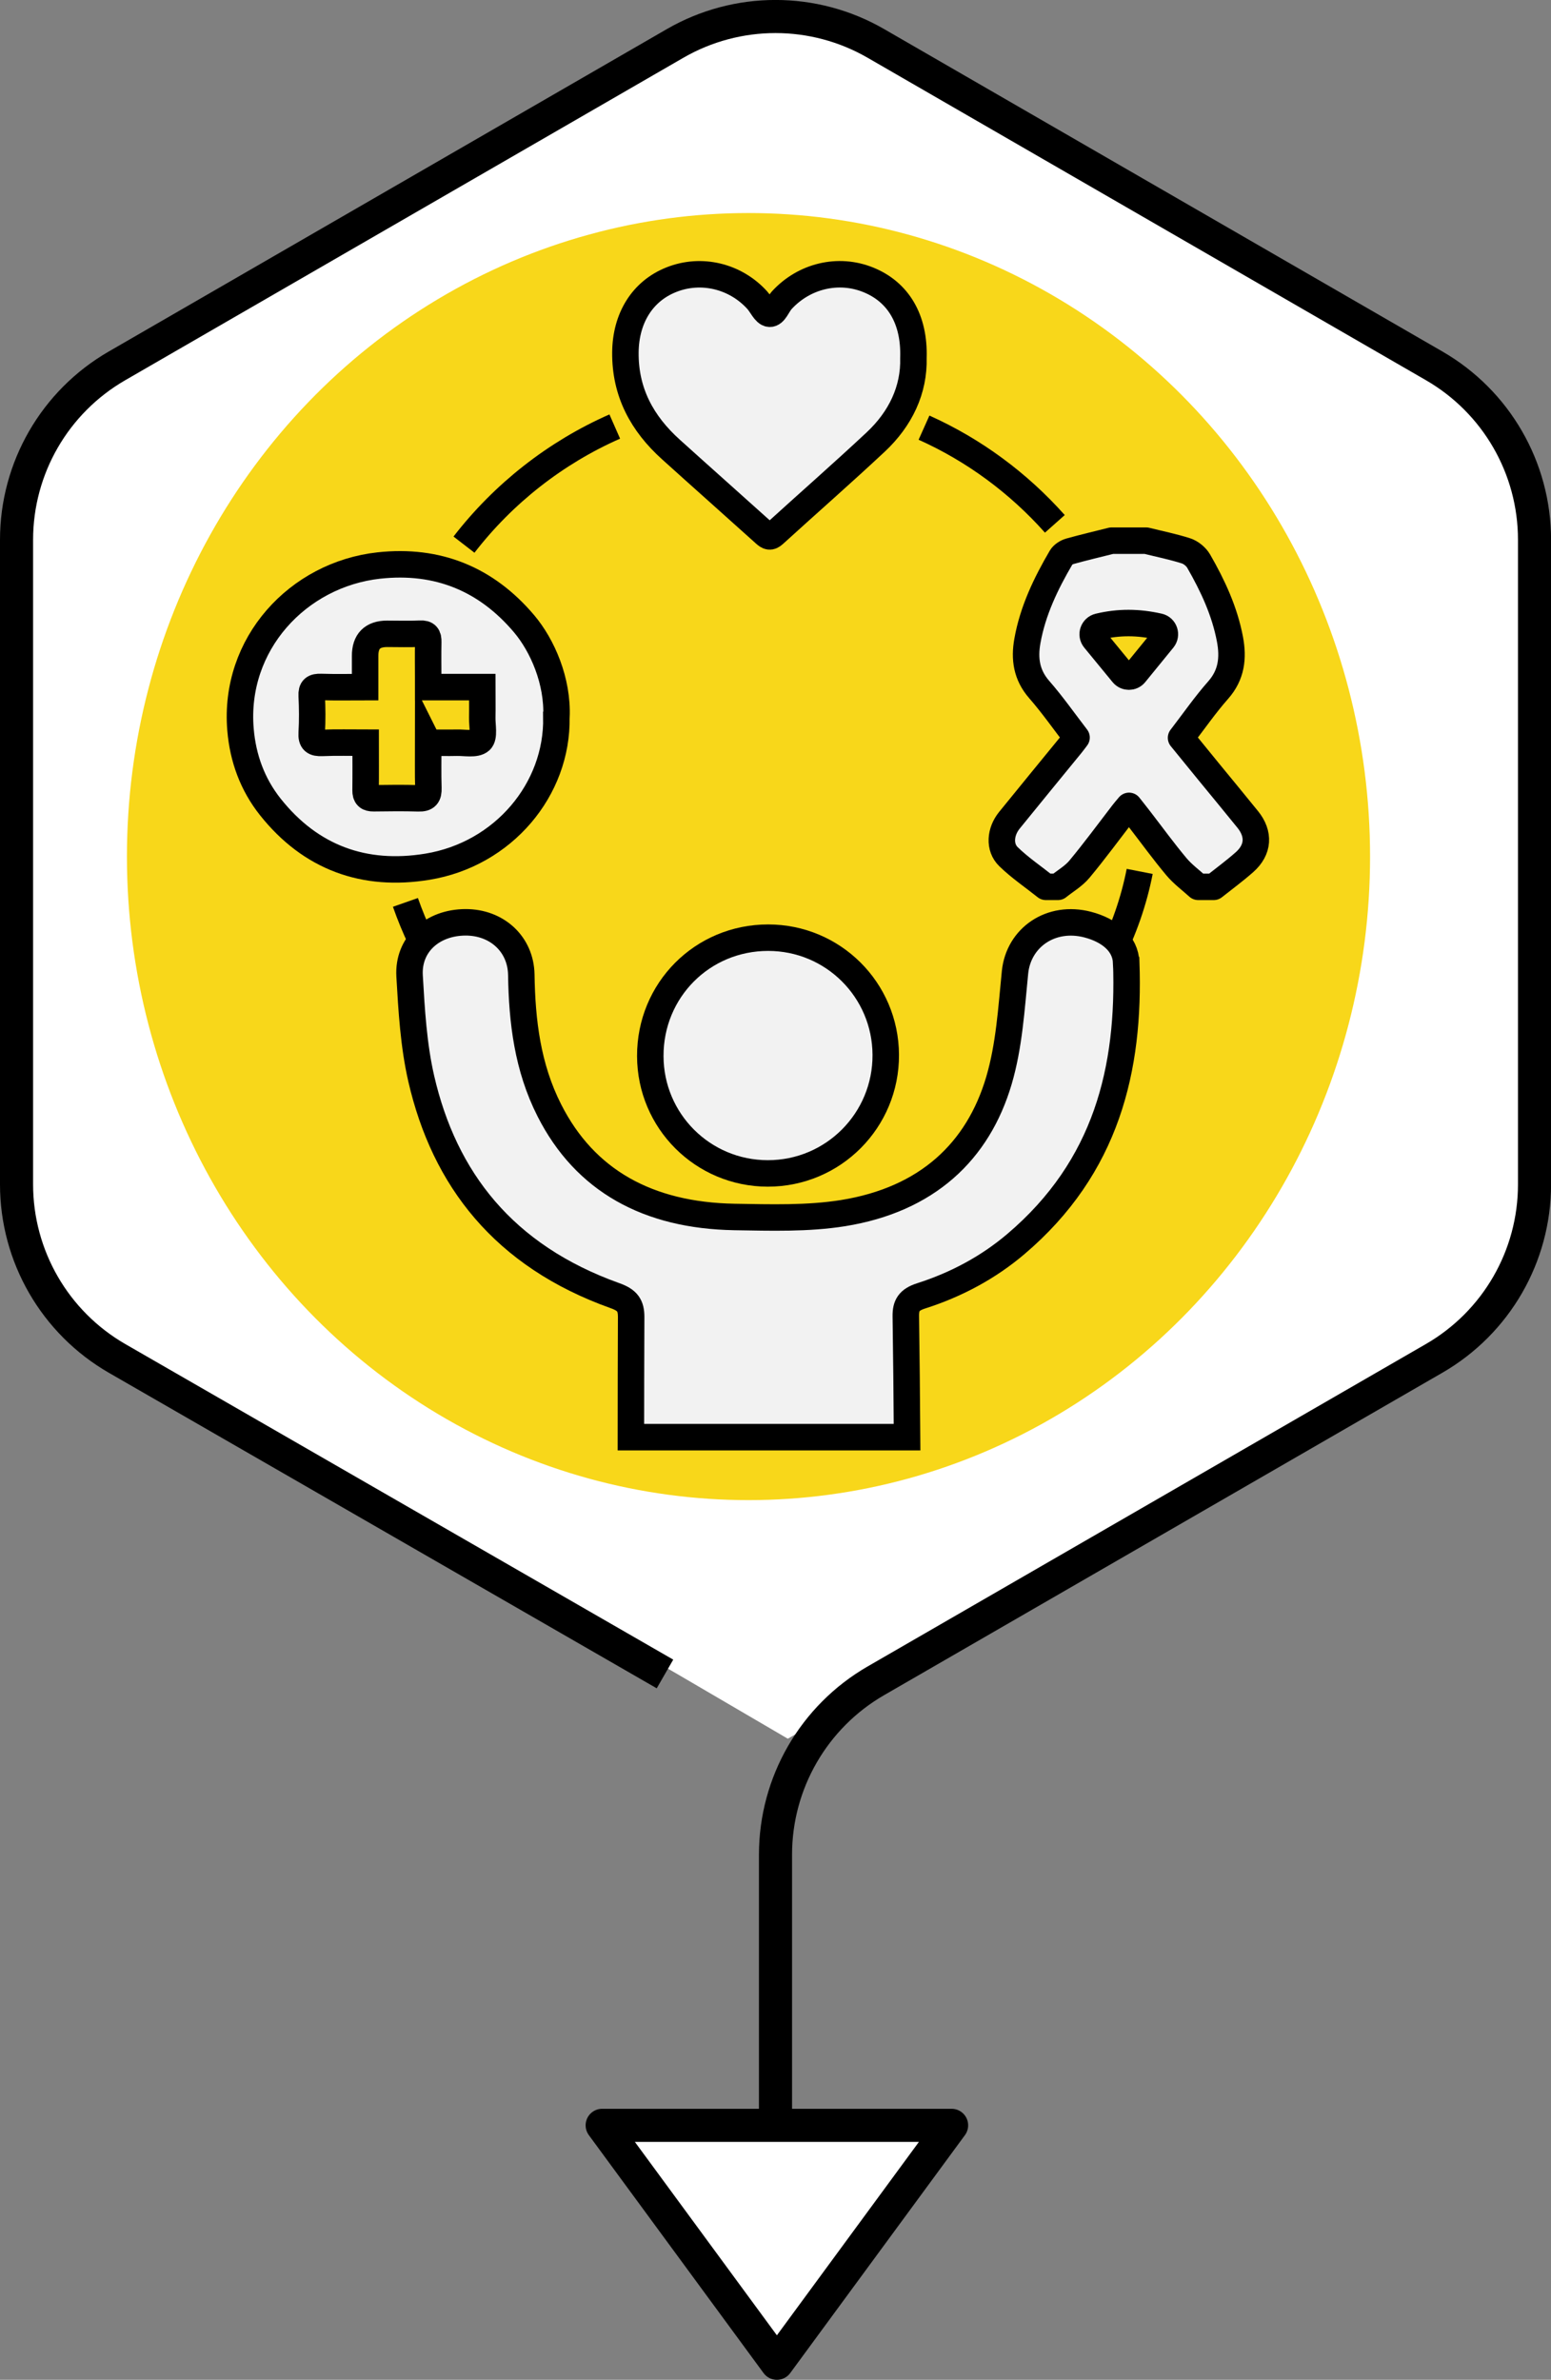 <?xml version="1.0" encoding="UTF-8"?><svg id="Layer_2" xmlns="http://www.w3.org/2000/svg" viewBox="0 0 234.36 359.48"><rect x="0" y="0" width="234.36" height="359.48" fill="#808080" stroke="none"/><defs><style>.cls-1{fill:#f8d71a;}.cls-2,.cls-3,.cls-4,.cls-5,.cls-6{stroke:#000;}.cls-2,.cls-3,.cls-5{stroke-width:4px;}.cls-2,.cls-5,.cls-6{stroke-miterlimit:10;}.cls-2,.cls-6{fill:none;}.cls-3,.cls-4{stroke-linecap:round;stroke-linejoin:round;}.cls-3,.cls-5{fill:#f2f2f2;}.cls-7,.cls-4{fill:#fff;}.cls-4,.cls-6{stroke-width:5px;}</style></defs><g id="_图层_1"><path class="cls-7" d="m102.32,252.86l-82.78-47.66c-9.4-5.41-15.2-15.44-15.2-26.29v-97.37c0-10.84,5.78-20.85,15.17-26.27L103.86,6.56c9.39-5.42,20.95-5.42,30.34,0l84.35,48.7c9.39,5.42,15.17,15.43,15.17,26.27v97.39c0,10.84-5.78,20.85-15.17,26.27l-99.51,57.45"/><path class="cls-6" d="m100.48,252.86l-82.78-47.66c-9.4-5.41-15.2-15.44-15.2-26.29v-97.37c0-10.84,5.78-20.85,15.17-26.27L102.01,6.56c9.39-5.42,20.95-5.42,30.34,0l84.35,48.7c9.39,5.42,15.17,15.43,15.17,26.27v97.39c0,10.84-5.78,20.85-15.17,26.27l-84.35,48.7c-9.39,5.42-15.17,15.43-15.17,26.27v41.97"/><polygon class="cls-4" points="117.39 356.98 143.79 321.04 90.99 321.04 117.39 356.98"/><ellipse class="cls-1" cx="113.1" cy="129.39" rx="93.92" ry="97.21"/><path class="cls-2" d="m92.89,64.43c-8.93,3.93-16.82,10.12-22.78,17.84"/><path class="cls-2" d="m159.39,79.13c-5.48-6.16-12.24-11.16-19.77-14.53"/><path class="cls-2" d="m159.92,155.89c6.17-6.83,10.52-15.21,12.29-24.26"/><path class="cls-2" d="m61.26,136.31c2.67,7.62,6.96,14.64,12.45,20.56"/><path class="cls-5" d="m98.26,159.54c-.03-9.97,7.86-17.9,17.81-17.9,9.8,0,17.72,7.88,17.77,17.69.05,9.9-7.93,17.93-17.83,17.92-9.81-.01-17.72-7.91-17.75-17.71Z"/><path class="cls-5" d="m170.17,145.43c-.1-2.95-2.56-4.91-5.8-5.76-5.57-1.46-10.47,1.95-11,7.21-.55,5.48-.87,11.06-2.43,16.35-3.16,10.7-10.86,17.98-23.57,20.02-5.33.85-10.93.67-16.39.58-13.08-.23-22.59-5.49-27.97-16.1-3.31-6.52-4.13-13.45-4.24-20.5-.08-4.62-3.69-7.93-8.45-7.91-4.99.03-8.7,3.35-8.43,8.1.3,5.19.6,10.44,1.76,15.51,3.49,15.16,12.45,26.78,29.29,32.79,1.88.67,2.43,1.48,2.43,3.22-.02,6.05-.04,12.1-.04,18.15h41.73c-.04-6.09-.1-12.18-.19-18.27-.02-1.63.47-2.48,2.31-3.07,5.38-1.72,10.2-4.33,14.32-7.83,13.74-11.66,17.23-26.51,16.68-42.48Z"/><path class="cls-5" d="m84.07,108.35c.2,10.89-8.01,20.69-19.48,22.57-9.55,1.57-17.65-1.36-23.75-9.04-2.69-3.39-4.14-7.35-4.5-11.68-1.08-12.9,8.66-23.44,20.93-24.78,8.85-.96,16.19,2.02,21.93,8.81,2.74,3.25,5.12,8.62,4.88,14.11Zm-19.36,3.84c1.57,0,2.94.03,4.3,0,1.23-.03,2.87.32,3.58-.32.63-.57.26-2.27.28-3.48.03-1.48,0-2.97,0-4.6h-8.17c0-.59,0-1.02,0-1.46,0-1.78-.03-3.56.01-5.34.02-.91-.22-1.32-1.23-1.27-1.65.08-3.31.02-4.97.02q-3.35,0-3.34,3.35c0,1.56,0,3.11,0,4.7-2.32,0-4.5.05-6.68-.02-1.04-.03-1.45.23-1.39,1.34.09,1.86.11,3.72,0,5.58-.08,1.28.38,1.58,1.57,1.53,2.16-.09,4.34-.03,6.58-.03,0,2.5.02,4.84-.01,7.18-.01.89.33,1.22,1.21,1.21,2.26-.03,4.53-.06,6.79.01,1.2.04,1.53-.42,1.49-1.56-.07-2.22-.02-4.44-.02-6.84Z"/><path class="cls-5" d="m138.02,54.05c.13,4.83-1.94,9.2-5.7,12.72-5.05,4.72-10.26,9.28-15.37,13.93-.57.52-.88.37-1.37-.07-4.72-4.25-9.48-8.47-14.2-12.73-4.35-3.92-6.94-8.64-6.88-14.69.05-5.1,2.52-9.22,6.96-10.97,4.49-1.78,9.65-.55,12.96,3.1.64.71,1.18,2,1.85,2.05.77.07,1.2-1.31,1.84-2.02,3.37-3.69,8.55-4.94,13.09-3.1,4.52,1.83,7,5.94,6.82,11.77Z"/><path class="cls-3" d="m188.52,123.76c-1.94-2.4-3.91-4.78-5.87-7.17-1.4-1.71-2.79-3.42-4.19-5.14,1.92-2.49,3.63-4.97,5.61-7.21,2.03-2.3,2.31-4.86,1.78-7.68-.8-4.24-2.6-8.1-4.73-11.8-.39-.67-1.17-1.31-1.91-1.55-1.97-.63-4.01-1.04-6.02-1.54h-5.23c-2.1.53-4.2,1.02-6.28,1.6-.5.14-1.08.5-1.33.92-2.32,3.96-4.3,8.07-5.11,12.64-.48,2.67-.14,5.12,1.78,7.32,2,2.29,3.75,4.79,5.65,7.26-.29.38-.54.73-.81,1.06-3.11,3.81-6.24,7.61-9.34,11.44-1.4,1.73-1.59,4.08-.13,5.5,1.73,1.68,3.75,3.04,5.64,4.55h1.83c1.09-.88,2.37-1.61,3.25-2.67,2.28-2.74,4.39-5.62,6.57-8.45.26-.34.54-.66.92-1.11.59.75,1.12,1.41,1.64,2.09,1.84,2.38,3.6,4.81,5.53,7.11.95,1.13,2.18,2.03,3.28,3.03h2.35c1.55-1.23,3.16-2.41,4.64-3.72,2.13-1.88,2.28-4.26.49-6.47Zm-12.77-27.2c-1.42,1.74-2.8,3.43-4.25,5.21-.47.58-1.36.58-1.84,0-1.42-1.73-2.82-3.43-4.28-5.21-.56-.68-.21-1.71.65-1.91,3.05-.73,5.99-.7,9.07,0,.86.19,1.2,1.23.65,1.91Z"/></g></svg>